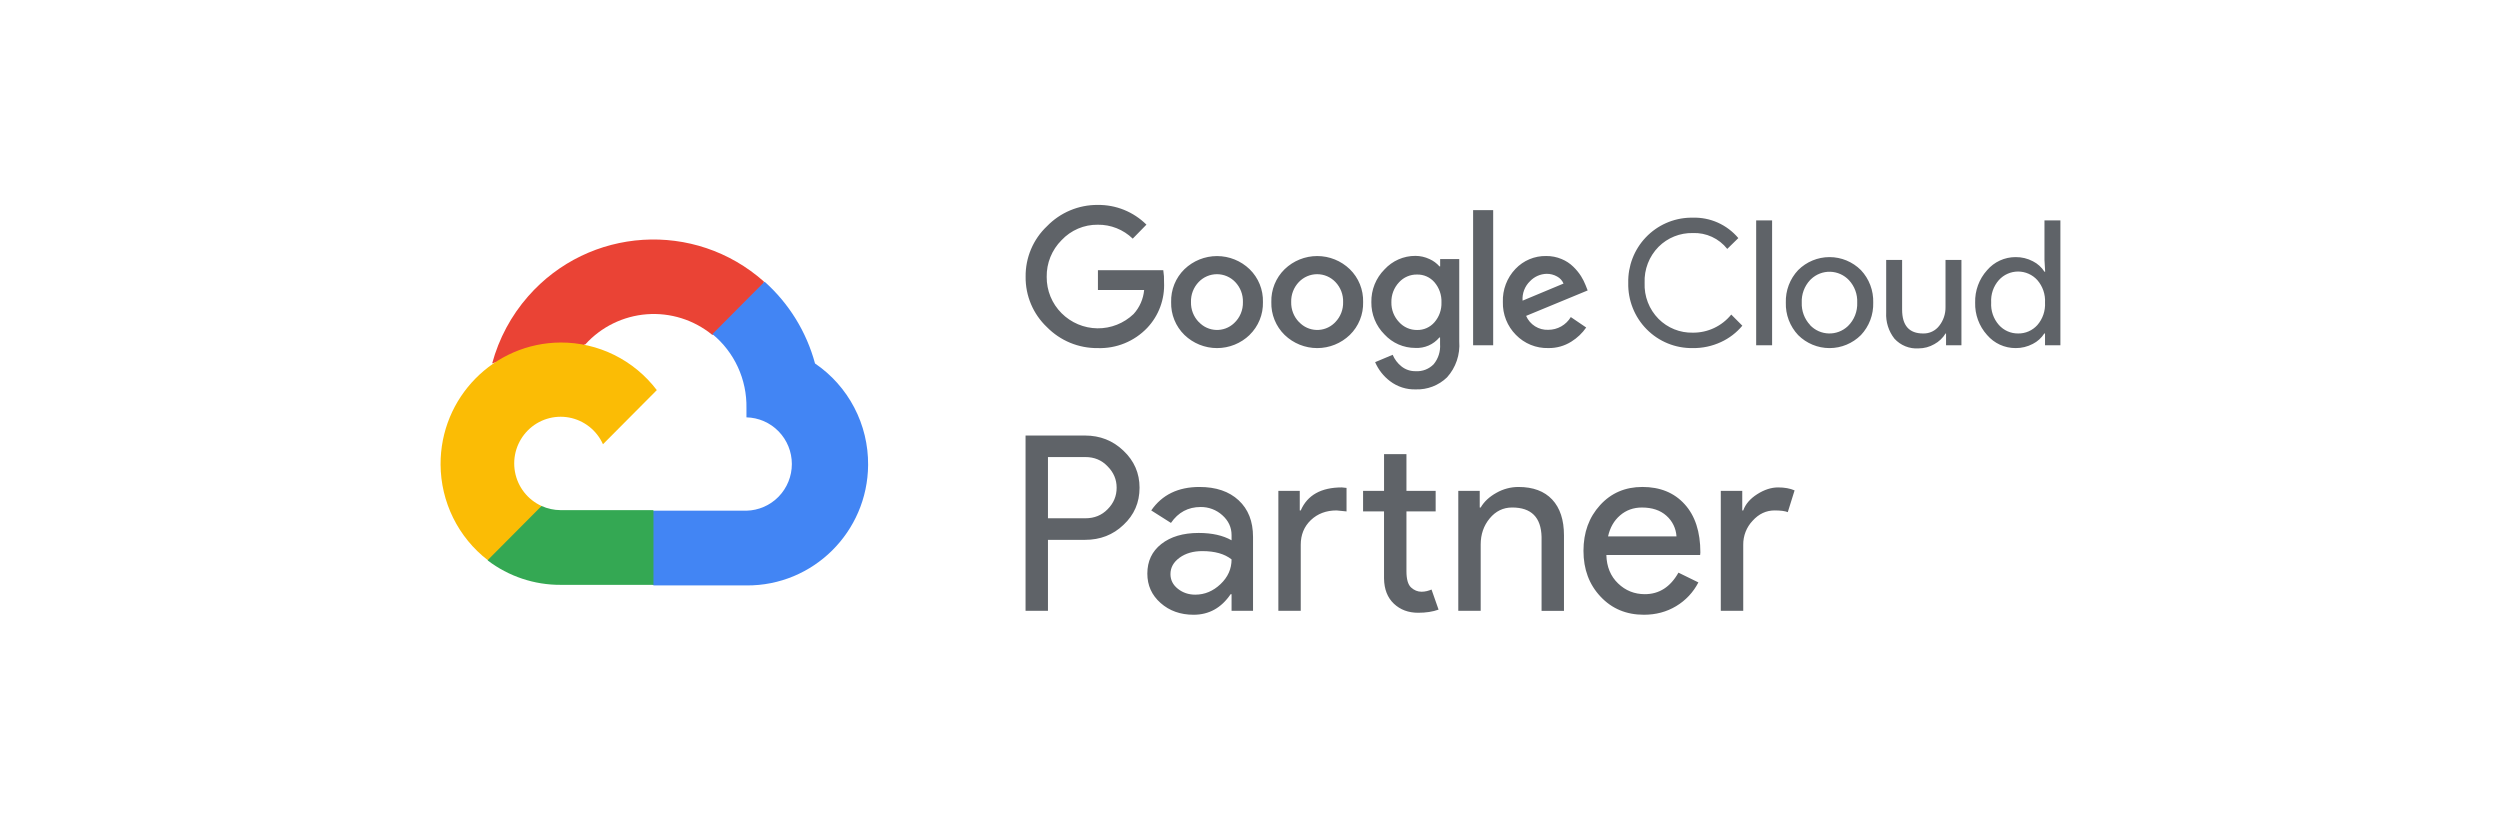 <svg width="244" height="80" viewBox="0 0 244 80" fill="none" xmlns="http://www.w3.org/2000/svg">
<path d="M69.48 32.671H70.751L74.378 29.025L74.556 27.476C67.806 21.487 57.505 22.134 51.547 28.919C49.891 30.804 48.69 33.047 48.035 35.473C48.438 35.307 48.886 35.28 49.308 35.398L56.561 34.194C56.561 34.194 56.929 33.58 57.122 33.617C58.676 31.901 60.824 30.848 63.126 30.672C65.428 30.496 67.71 31.212 69.504 32.672H69.48V32.671Z" fill="#EA4335"/>
<path d="M79.546 35.474C78.713 32.388 77.001 29.614 74.622 27.492L69.532 32.608C70.593 33.48 71.444 34.582 72.019 35.832C72.594 37.082 72.88 38.447 72.854 39.825V40.734C74.038 40.76 75.165 41.252 75.993 42.103C76.821 42.954 77.285 44.098 77.285 45.288C77.285 46.479 76.821 47.622 75.993 48.474C75.165 49.325 74.038 49.816 72.854 49.843H63.792L62.888 50.766V56.228L63.792 57.138H72.854C79.36 57.187 84.678 51.926 84.728 45.384C84.744 43.431 84.279 41.504 83.375 39.775C82.471 38.046 81.156 36.568 79.546 35.474Z" fill="#4285F4"/>
<path d="M54.717 57.081H63.779V49.789H54.717C54.072 49.788 53.434 49.648 52.848 49.379L51.575 49.777L47.923 53.424L47.604 54.702C49.651 56.258 52.151 57.094 54.717 57.081Z" fill="#34A853"/>
<path d="M54.714 33.43C48.206 33.468 42.963 38.803 43 45.348C43.011 47.151 43.431 48.928 44.228 50.542C45.025 52.157 46.179 53.568 47.601 54.666L52.856 49.384C52.188 49.081 51.602 48.619 51.15 48.038C50.698 47.458 50.393 46.776 50.261 46.05C50.129 45.325 50.174 44.578 50.392 43.874C50.611 43.171 50.996 42.531 51.514 42.009C52.033 41.488 52.669 41.101 53.37 40.881C54.07 40.662 54.812 40.617 55.534 40.749C56.255 40.882 56.934 41.189 57.512 41.643C58.089 42.097 58.548 42.686 58.85 43.358L64.105 38.075C63.002 36.625 61.581 35.45 59.952 34.644C58.323 33.838 56.53 33.423 54.714 33.43Z" fill="#FBBC05"/>
<path d="M107.137 33.973C106.217 33.984 105.303 33.809 104.452 33.458C103.6 33.106 102.828 32.585 102.181 31.927C101.514 31.296 100.984 30.533 100.626 29.686C100.268 28.838 100.089 27.926 100.101 27.005C100.09 26.085 100.269 25.172 100.627 24.324C100.985 23.477 101.514 22.714 102.181 22.083C102.825 21.417 103.596 20.89 104.448 20.532C105.3 20.174 106.215 19.993 107.138 20.001C108.018 19.989 108.891 20.153 109.707 20.483C110.523 20.814 111.266 21.304 111.892 21.925L110.555 23.292C109.639 22.403 108.41 21.914 107.137 21.933C106.477 21.925 105.822 22.055 105.215 22.315C104.607 22.575 104.06 22.959 103.607 23.442C103.138 23.911 102.767 24.47 102.518 25.086C102.269 25.702 102.146 26.363 102.158 27.028C102.152 27.685 102.278 28.337 102.526 28.945C102.775 29.553 103.143 30.104 103.607 30.567C104.538 31.499 105.793 32.029 107.106 32.045C108.419 32.06 109.686 31.56 110.638 30.65C111.228 30.003 111.589 29.176 111.668 28.304H107.158V26.373H113.536C113.598 26.761 113.623 27.155 113.611 27.55C113.65 28.366 113.525 29.181 113.242 29.947C112.959 30.712 112.525 31.412 111.965 32.004C111.343 32.655 110.592 33.166 109.76 33.505C108.928 33.845 108.034 34.004 107.137 33.974V33.973ZM121.963 32.69C121.108 33.514 119.968 33.974 118.782 33.974C117.597 33.974 116.457 33.514 115.601 32.69C115.176 32.275 114.84 31.775 114.617 31.223C114.393 30.671 114.286 30.078 114.303 29.482C114.287 28.886 114.394 28.294 114.617 27.741C114.841 27.189 115.176 26.69 115.601 26.275C116.458 25.452 117.598 24.993 118.782 24.993C119.967 24.993 121.106 25.452 121.963 26.275C122.389 26.69 122.724 27.189 122.948 27.741C123.172 28.294 123.279 28.886 123.263 29.482C123.278 30.079 123.17 30.672 122.945 31.224C122.72 31.776 122.384 32.275 121.957 32.69H121.963ZM117.006 31.429C117.924 32.416 119.464 32.467 120.445 31.542C120.728 31.28 120.951 30.961 121.1 30.606C121.249 30.25 121.32 29.867 121.309 29.481C121.32 29.121 121.259 28.763 121.13 28.427C121.001 28.092 120.807 27.785 120.559 27.526C120.328 27.284 120.051 27.092 119.744 26.96C119.437 26.829 119.107 26.761 118.774 26.761C118.441 26.761 118.111 26.829 117.804 26.96C117.497 27.092 117.22 27.284 116.99 27.526C116.741 27.785 116.547 28.092 116.418 28.427C116.289 28.763 116.228 29.121 116.24 29.481C116.23 29.84 116.292 30.198 116.422 30.532C116.553 30.867 116.748 31.172 116.997 31.429H117.006ZM131.742 32.69C130.886 33.514 129.747 33.974 128.561 33.974C127.376 33.974 126.236 33.514 125.38 32.69C124.954 32.275 124.619 31.775 124.396 31.223C124.172 30.671 124.065 30.078 124.082 29.482C124.065 28.886 124.173 28.294 124.396 27.741C124.62 27.189 124.955 26.69 125.38 26.275C126.236 25.45 127.376 24.99 128.561 24.99C129.747 24.99 130.886 25.45 131.742 26.275C132.168 26.69 132.503 27.189 132.726 27.741C132.95 28.294 133.057 28.886 133.041 29.482C133.057 30.078 132.951 30.671 132.727 31.223C132.504 31.776 132.168 32.275 131.742 32.69ZM126.786 31.429C127.704 32.416 129.243 32.467 130.225 31.542C130.263 31.505 130.302 31.467 130.337 31.429C130.585 31.171 130.779 30.866 130.908 30.532C131.037 30.198 131.099 29.841 131.088 29.482C131.1 29.122 131.039 28.764 130.91 28.428C130.781 28.092 130.587 27.785 130.338 27.526C130.108 27.284 129.831 27.092 129.524 26.96C129.218 26.829 128.888 26.761 128.554 26.761C128.221 26.761 127.891 26.829 127.585 26.96C127.278 27.092 127.001 27.284 126.77 27.526C126.522 27.785 126.328 28.092 126.199 28.427C126.07 28.763 126.009 29.121 126.02 29.481C126.011 29.84 126.073 30.198 126.203 30.532C126.333 30.867 126.529 31.172 126.778 31.429H126.786ZM138.171 38.004C137.271 38.032 136.388 37.749 135.669 37.203C135.032 36.721 134.529 36.081 134.212 35.346L135.924 34.628C136.11 35.068 136.401 35.454 136.772 35.753C137.168 36.074 137.667 36.242 138.177 36.228C138.5 36.248 138.823 36.197 139.125 36.08C139.427 35.963 139.7 35.782 139.927 35.549C140.379 35.001 140.602 34.297 140.55 33.587V32.937H140.483C140.197 33.279 139.835 33.549 139.427 33.726C139.019 33.903 138.576 33.982 138.132 33.957C137.568 33.958 137.01 33.843 136.493 33.617C135.976 33.391 135.512 33.059 135.128 32.644C134.713 32.231 134.385 31.738 134.164 31.194C133.944 30.651 133.835 30.068 133.844 29.481C133.834 28.89 133.943 28.304 134.163 27.756C134.384 27.209 134.712 26.712 135.128 26.295C135.511 25.878 135.975 25.544 136.492 25.317C137.009 25.09 137.568 24.973 138.132 24.974C138.61 24.973 139.082 25.079 139.515 25.283C139.889 25.447 140.22 25.692 140.492 26H140.559V25.283H142.422V33.322C142.471 33.958 142.39 34.598 142.185 35.202C141.98 35.805 141.654 36.361 141.227 36.833C140.822 37.224 140.342 37.528 139.817 37.73C139.292 37.931 138.733 38.024 138.171 38.004ZM138.307 32.207C138.627 32.214 138.946 32.15 139.239 32.019C139.532 31.889 139.793 31.695 140.004 31.452C140.467 30.918 140.711 30.227 140.687 29.519C140.715 28.799 140.471 28.095 140.004 27.549C139.793 27.305 139.532 27.112 139.239 26.981C138.946 26.851 138.627 26.787 138.307 26.795C137.977 26.788 137.65 26.852 137.347 26.982C137.044 27.112 136.772 27.305 136.549 27.549C136.053 28.076 135.783 28.778 135.799 29.504C135.791 29.86 135.854 30.214 135.982 30.546C136.111 30.877 136.304 31.18 136.549 31.437C136.997 31.934 137.637 32.215 138.307 32.207ZM145.734 20.506V33.7H143.775V20.506H145.734ZM151.112 33.971C150.525 33.987 149.941 33.88 149.397 33.658C148.853 33.436 148.36 33.103 147.95 32.681C147.534 32.261 147.206 31.762 146.988 31.211C146.77 30.661 146.665 30.072 146.68 29.48C146.659 28.887 146.756 28.295 146.966 27.74C147.176 27.185 147.495 26.678 147.904 26.25C148.29 25.841 148.757 25.518 149.274 25.3C149.791 25.083 150.348 24.976 150.909 24.987C151.424 24.982 151.935 25.082 152.41 25.282C152.838 25.456 153.228 25.712 153.558 26.036C153.843 26.312 154.094 26.618 154.308 26.95C154.484 27.231 154.632 27.527 154.753 27.832L154.956 28.347L148.948 30.83C149.13 31.25 149.434 31.604 149.82 31.847C150.206 32.09 150.655 32.209 151.11 32.19C151.553 32.191 151.988 32.077 152.374 31.859C152.759 31.641 153.082 31.326 153.311 30.945L154.813 31.965C154.431 32.516 153.94 32.983 153.37 33.338C152.695 33.766 151.91 33.986 151.112 33.971ZM148.604 29.344L152.6 27.676C152.477 27.381 152.256 27.139 151.976 26.989C151.662 26.811 151.306 26.72 150.946 26.725C150.335 26.741 149.755 26.999 149.332 27.442C149.079 27.685 148.882 27.982 148.756 28.311C148.63 28.64 148.578 28.992 148.604 29.344ZM165.209 33.973C164.375 33.987 163.548 33.832 162.776 33.517C162.003 33.201 161.302 32.733 160.715 32.138C160.127 31.544 159.665 30.837 159.356 30.058C159.047 29.28 158.898 28.447 158.917 27.61C158.879 25.96 159.494 24.363 160.627 23.17C161.76 21.977 163.319 21.285 164.959 21.246L165.209 21.245C166.052 21.219 166.891 21.384 167.662 21.729C168.432 22.074 169.116 22.59 169.661 23.237L168.58 24.294C168.18 23.788 167.667 23.384 167.082 23.115C166.497 22.846 165.858 22.719 165.216 22.745C164.597 22.732 163.983 22.843 163.409 23.074C162.835 23.305 162.313 23.65 161.875 24.088C161.42 24.549 161.064 25.099 160.83 25.704C160.596 26.31 160.488 26.957 160.515 27.606C160.488 28.255 160.595 28.903 160.829 29.508C161.063 30.113 161.419 30.664 161.875 31.124C162.313 31.563 162.835 31.908 163.409 32.139C163.983 32.37 164.597 32.482 165.216 32.468C165.933 32.476 166.644 32.321 167.294 32.015C167.944 31.709 168.517 31.26 168.97 30.701L170.052 31.788C169.485 32.468 168.775 33.013 167.973 33.382C167.108 33.785 166.163 33.987 165.209 33.973ZM172.957 33.701H171.402V21.51H172.957V33.701ZM175.498 26.363C176.313 25.549 177.414 25.093 178.562 25.093C179.71 25.093 180.811 25.549 181.626 26.363C182.024 26.785 182.335 27.283 182.541 27.827C182.747 28.371 182.844 28.951 182.827 29.533C182.844 30.115 182.747 30.695 182.541 31.239C182.335 31.783 182.024 32.281 181.626 32.704C180.811 33.517 179.71 33.974 178.562 33.974C177.414 33.974 176.313 33.517 175.498 32.704C175.1 32.281 174.789 31.783 174.582 31.239C174.376 30.695 174.279 30.115 174.297 29.533C174.279 28.951 174.376 28.371 174.582 27.827C174.788 27.283 175.1 26.785 175.498 26.363ZM176.654 31.723C177.648 32.78 179.306 32.826 180.359 31.825C180.662 31.529 180.899 31.172 181.055 30.777C181.211 30.382 181.282 29.959 181.264 29.534C181.282 29.134 181.22 28.734 181.082 28.359C180.944 27.983 180.733 27.639 180.461 27.346C179.983 26.839 179.324 26.543 178.629 26.524C177.935 26.505 177.261 26.765 176.756 27.245C176.72 27.276 176.687 27.312 176.654 27.346C176.383 27.639 176.172 27.984 176.034 28.359C175.896 28.735 175.833 29.135 175.851 29.535C175.835 29.934 175.899 30.333 176.038 30.707C176.177 31.082 176.389 31.425 176.661 31.716L176.654 31.723ZM191.435 33.701H189.934V32.547H189.889C189.621 32.985 189.243 33.344 188.793 33.588C188.326 33.86 187.793 34.004 187.252 34.003C186.814 34.033 186.374 33.963 185.966 33.798C185.558 33.634 185.192 33.379 184.896 33.052C184.327 32.329 184.041 31.421 184.091 30.501V25.368H185.646V30.214C185.646 31.769 186.329 32.547 187.696 32.547C187.999 32.556 188.301 32.493 188.575 32.362C188.85 32.231 189.089 32.036 189.273 31.793C189.676 31.279 189.891 30.641 189.882 29.989V25.368H191.436V33.701H191.435ZM196.718 33.973C196.19 33.974 195.669 33.861 195.189 33.641C194.709 33.421 194.283 33.098 193.939 32.696C193.16 31.832 192.743 30.7 192.775 29.534C192.743 28.368 193.16 27.236 193.939 26.372C194.283 25.97 194.709 25.647 195.189 25.427C195.669 25.206 196.19 25.093 196.718 25.094C197.308 25.085 197.891 25.225 198.414 25.502C198.874 25.733 199.262 26.086 199.54 26.521H199.608L199.54 25.367V21.51H201.095V33.701H199.594V32.547H199.525C199.248 32.982 198.859 33.334 198.399 33.566C197.881 33.84 197.303 33.98 196.718 33.973ZM196.973 32.547C197.324 32.552 197.673 32.482 197.995 32.341C198.317 32.2 198.606 31.992 198.842 31.731C199.37 31.126 199.64 30.337 199.594 29.534C199.64 28.731 199.37 27.941 198.842 27.336C198.605 27.073 198.315 26.863 197.992 26.72C197.668 26.576 197.319 26.502 196.966 26.502C196.612 26.502 196.263 26.576 195.939 26.72C195.616 26.863 195.327 27.073 195.089 27.336C194.827 27.633 194.625 27.98 194.496 28.355C194.368 28.731 194.314 29.128 194.338 29.525C194.314 29.921 194.368 30.319 194.497 30.694C194.626 31.069 194.827 31.416 195.089 31.713C195.568 32.253 196.254 32.557 196.973 32.546V32.547ZM102.281 44.609V50.584H105.942C106.811 50.584 107.533 50.289 108.105 49.7C108.692 49.111 108.984 48.412 108.984 47.598C108.984 46.802 108.692 46.108 108.105 45.519C107.533 44.912 106.811 44.609 105.942 44.609H102.281ZM102.281 52.689V59.617H100.094V42.508H105.893C107.367 42.508 108.617 43.001 109.649 43.989C110.695 44.979 111.22 46.179 111.22 47.598C111.22 49.05 110.694 50.258 109.649 51.23C108.635 52.201 107.385 52.689 105.893 52.689H102.281ZM114.237 56.031C114.237 56.606 114.478 57.085 114.962 57.468C115.444 57.85 116.012 58.039 116.659 58.039C117.577 58.039 118.4 57.696 119.122 57.011C119.843 56.329 120.201 55.525 120.201 54.597C119.519 54.057 118.57 53.788 117.35 53.788C116.462 53.788 115.723 53.999 115.129 54.429C114.533 54.861 114.237 55.397 114.237 56.031ZM117.066 47.528C118.68 47.528 119.956 47.959 120.892 48.829C121.828 49.696 122.296 50.886 122.296 52.399V59.617H120.201V57.991H120.11C119.204 59.331 117.997 60 116.494 60C115.212 60 114.136 59.617 113.274 58.852C112.409 58.087 111.98 57.13 111.98 55.987C111.98 54.773 112.434 53.81 113.345 53.094C114.258 52.378 115.474 52.016 116.992 52.016C118.295 52.016 119.362 52.258 120.201 52.733V52.232C120.201 51.467 119.899 50.821 119.3 50.285C118.72 49.761 117.965 49.475 117.184 49.484C115.964 49.484 114.997 50.003 114.285 51.037L112.361 49.818C113.418 48.288 114.989 47.528 117.066 47.528ZM138.411 59.806C137.457 59.806 136.67 59.512 136.044 58.923C135.42 58.334 135.096 57.512 135.081 56.461V49.915H133.036V47.906H135.083V44.323H137.269V47.906H140.12V49.915H137.269V55.745C137.269 56.527 137.418 57.055 137.719 57.336C138.021 57.613 138.363 57.753 138.742 57.753C138.918 57.753 139.088 57.731 139.255 57.692C139.421 57.652 139.574 57.599 139.717 57.539L140.405 59.499C139.836 59.705 139.171 59.806 138.411 59.806ZM124.767 47.906H126.857V49.819H126.953C127.6 48.324 128.942 47.572 130.967 47.572L131.422 47.62V49.915L130.448 49.818C129.433 49.818 128.597 50.135 127.937 50.764C127.281 51.393 126.953 52.193 126.953 53.164V59.617H124.768V47.906H124.767ZM142.329 47.906H144.422V49.532H144.515C144.848 48.961 145.359 48.483 146.049 48.1C146.706 47.726 147.447 47.529 148.202 47.528C149.627 47.528 150.725 47.937 151.494 48.755C152.26 49.576 152.644 50.741 152.644 52.258V59.618H150.457V52.399C150.409 50.486 149.452 49.532 147.585 49.532C146.711 49.532 145.98 49.889 145.394 50.596C144.807 51.305 144.515 52.153 144.515 53.142V59.617H142.329V47.906ZM156.947 52.351H163.625C163.602 51.965 163.503 51.589 163.334 51.242C163.165 50.896 162.929 50.587 162.641 50.333C162.046 49.8 161.25 49.534 160.248 49.534C159.427 49.534 158.718 49.788 158.124 50.298C157.529 50.808 157.135 51.493 156.947 52.351ZM160.441 60C158.732 60 157.319 59.411 156.213 58.229C155.102 57.05 154.547 55.565 154.547 53.762C154.547 51.977 155.084 50.491 156.165 49.305C157.24 48.121 158.617 47.527 160.297 47.527C162.024 47.527 163.402 48.086 164.421 49.212C165.444 50.333 165.956 51.907 165.956 53.928L165.933 54.17H156.781C156.812 55.314 157.192 56.241 157.922 56.94C158.649 57.643 159.523 57.991 160.537 57.991C161.932 57.991 163.026 57.292 163.817 55.89L165.763 56.843C165.269 57.805 164.516 58.608 163.59 59.16C162.663 59.719 161.613 60 160.441 60ZM170.14 59.617H167.949V47.906H170.044V49.819H170.14C170.36 49.198 170.814 48.672 171.505 48.232C172.195 47.793 172.874 47.572 173.538 47.572C174.172 47.572 174.71 47.669 175.152 47.862L174.487 49.986C174.221 49.876 173.792 49.818 173.206 49.818C172.379 49.818 171.663 50.153 171.055 50.826C170.458 51.456 170.13 52.295 170.14 53.164V59.617Z" fill="#5F6368"/>
</svg>
